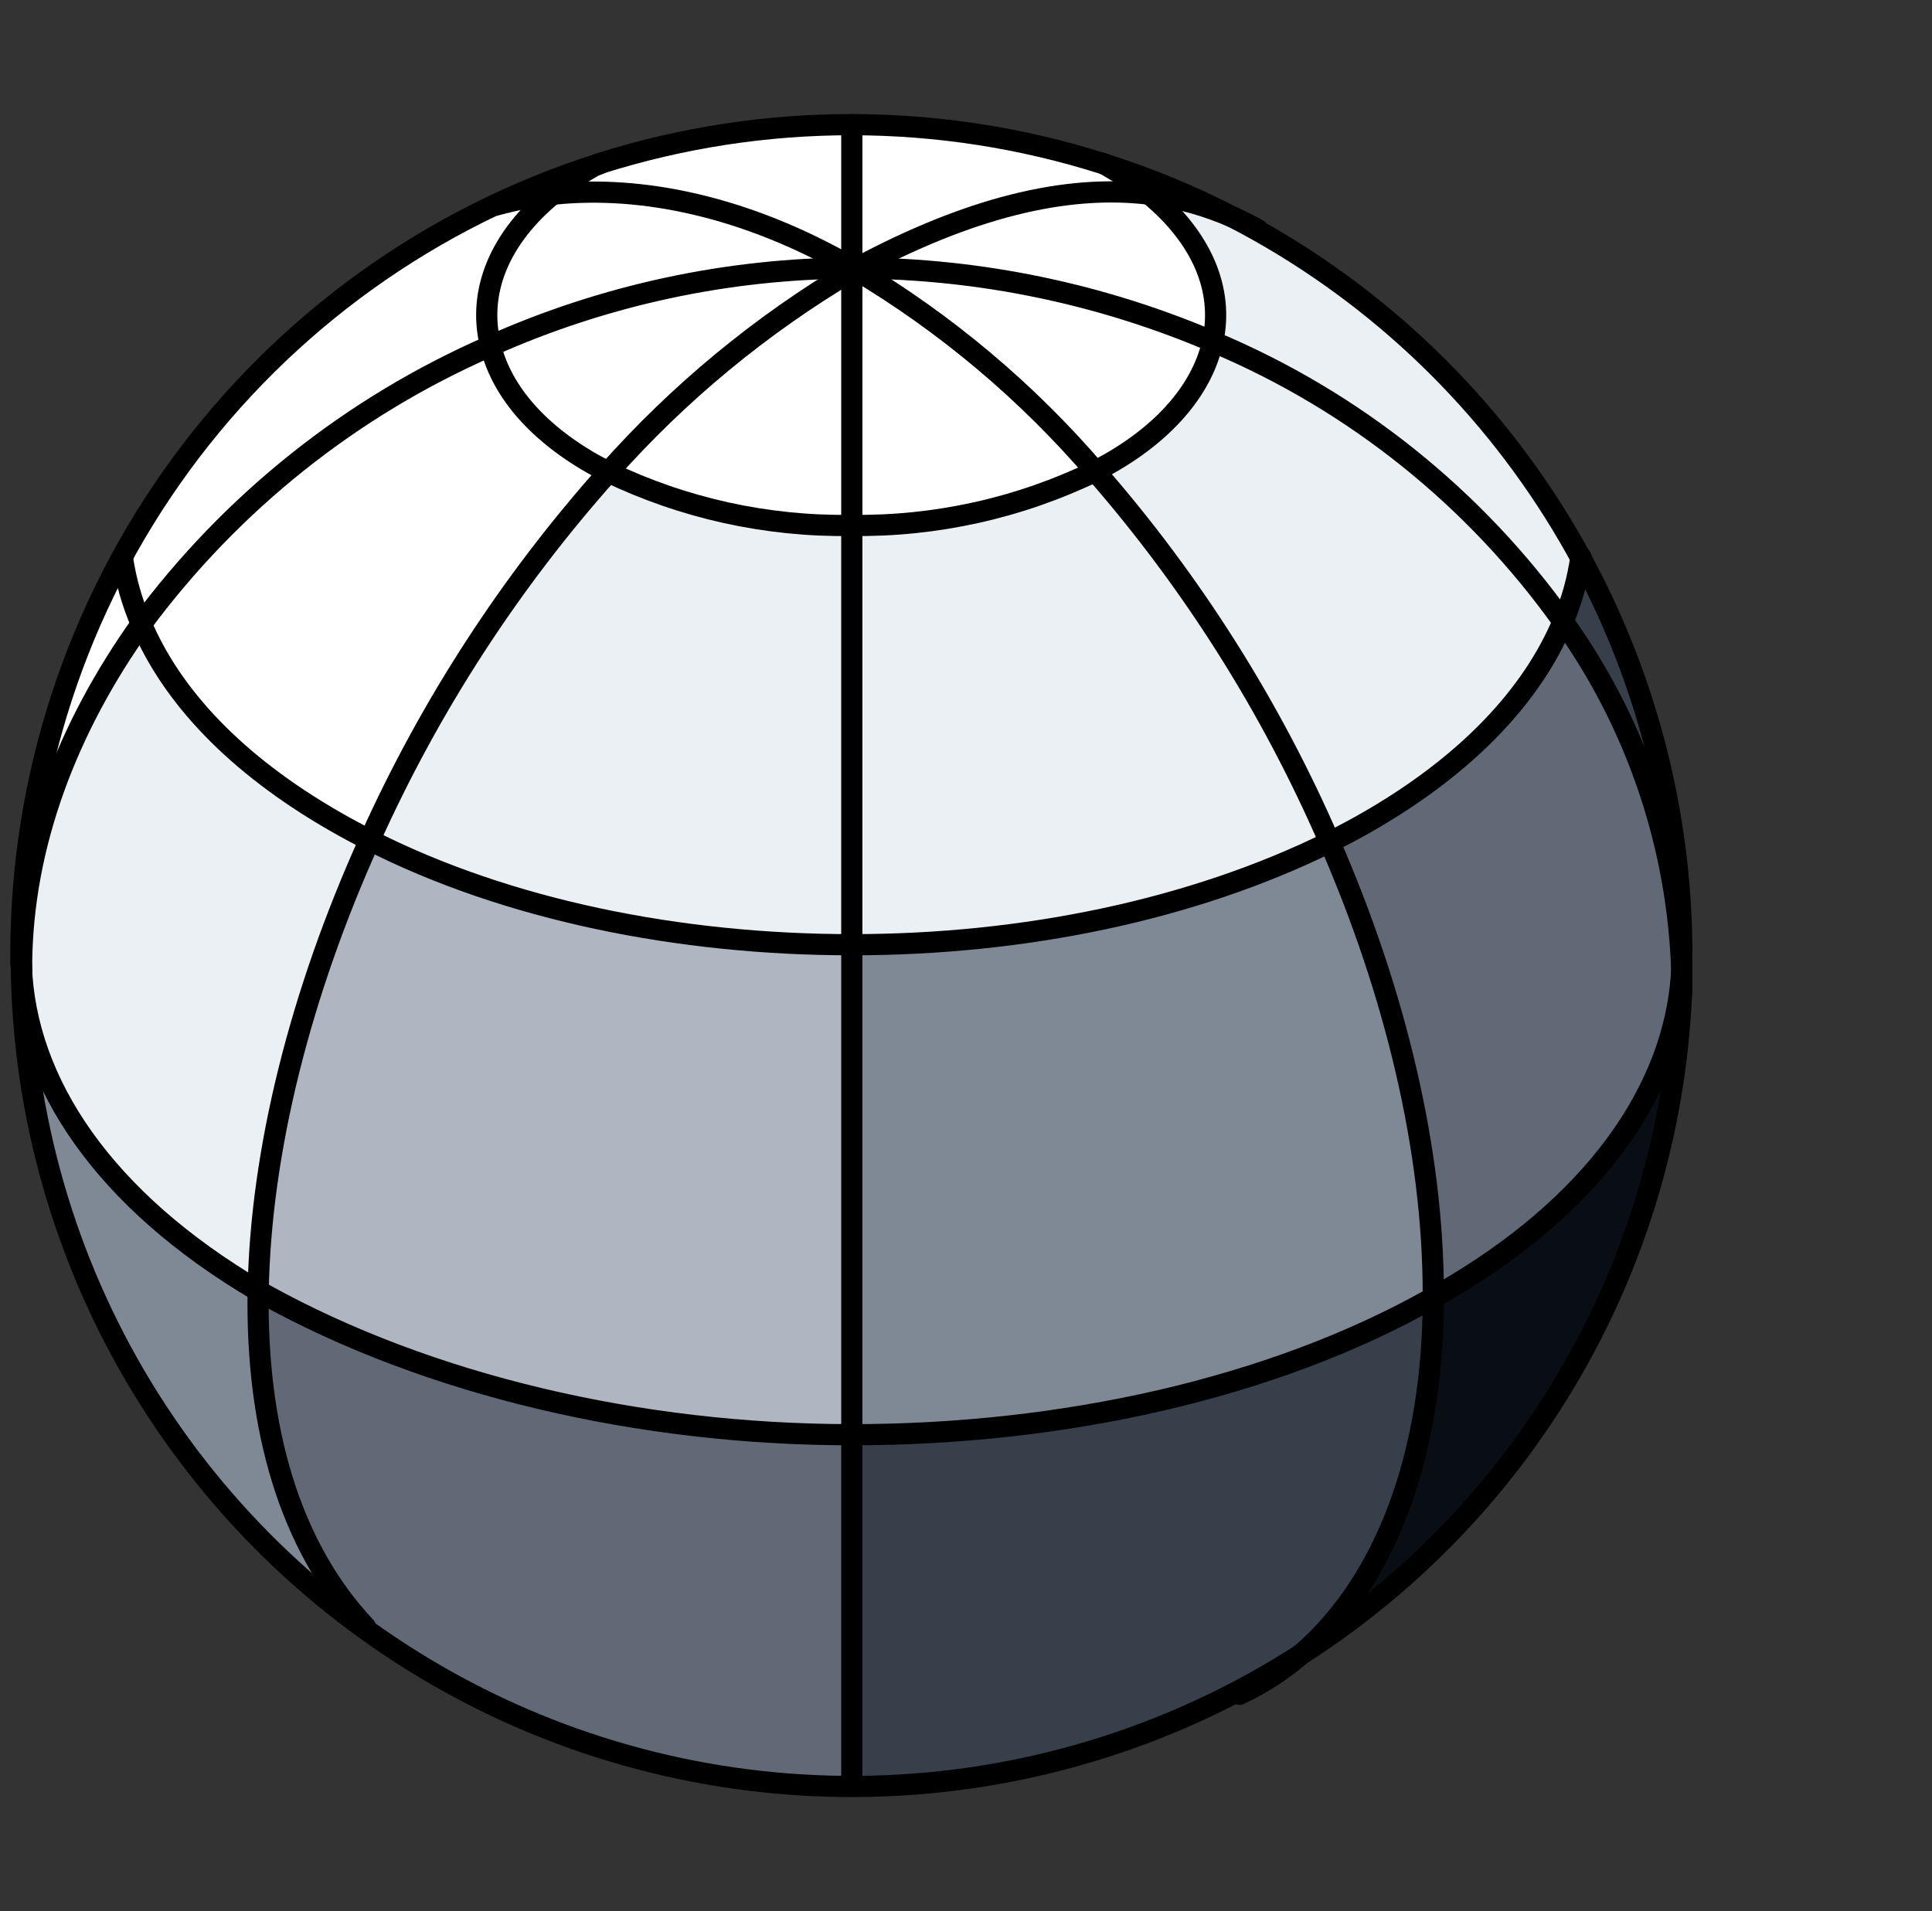 <?xml version="1.0" encoding="UTF-8"?>
<svg xmlns="http://www.w3.org/2000/svg" width="93" height="92" fill="none" viewBox="0 0 93 92">
  <rect x="0" y="0" width="93" height="92" fill="#333333" stroke="none"/>
  <path fill="#373F4A" d="M80.98 45.987v1.376-.487c-.171-6.086-2.156-11.983-5.701-16.933.409-1.001.684-2.052.818-3.126 3.216 5.877 4.895 12.471 4.883 19.17Z"></path>
  <path fill="#090E14" d="M80.945 46.877v.487c-.212 13.511-7.613 25.316-18.239 32.202 3.902-3.408 6.258-9.391 6.279-17.096l.289-.162c7.429-4.233 11.303-9.821 11.67-15.431Z"></path>
  <path fill="#606975" d="M80.946 46.87c-.367 5.609-4.233 11.197-11.67 15.431l-.289.162c.004-.054.004-.108 0-.162 0-6.943-1.834-14.542-4.988-21.767.649-.318 1.284-.656 1.898-1.016 4.77-2.752 7.881-6.089 9.342-9.617 3.554 4.96 5.542 10.87 5.708 16.969Z"></path>
  <path fill="#EBF0F4" d="M76.098 26.817c-.15 1.058-.437 2.092-.854 3.076-4.243-5.973-10.072-10.64-16.828-13.476.515-2.448-.515-4.981-3.083-7.056 1.4.172 2.767.55 4.057 1.122 7.066 3.667 12.881 9.353 16.708 16.334Z"></path>
  <path fill="#EBF0F4" d="M75.244 29.908c-1.46 3.528-4.572 6.865-9.342 9.617-.614.36-1.249.706-1.898 1.016-2.804-6.485-6.598-12.495-11.247-17.816l.649-.353c2.9-1.644 4.558-3.775 5.01-5.941 6.756 2.836 12.584 7.503 16.828 13.476Z"></path>
  <path fill="#7F8996" d="M68.992 62.307c.004.054.004.108 0 .162-7.761 4.403-17.879 6.597-27.982 6.597V45.48c8.199 0 16.411-1.644 23.001-4.939 3.147 7.225 4.981 14.824 4.981 21.767Z"></path>
  <path fill="#373F4A" d="M68.985 62.47c0 7.705-2.378 13.688-6.279 17.096-6.46 4.194-14.001 6.42-21.703 6.407V69.038c10.104.028 20.214-2.166 27.983-6.569Z"></path>
  <path fill="#fff" d="M55.334 9.355c2.568 2.117 3.598 4.629 3.083 7.056-5.406-2.318-11.221-3.53-17.103-3.563 5.207-2.921 9.934-4.001 14.019-3.493Z"></path>
  <path fill="#fff" d="M59.39 10.477c-1.29-.572-2.657-.95-4.057-1.122-.609-.484-1.253-.923-1.926-1.312-.096-.059-.195-.114-.296-.162 2.166.678 4.267 1.547 6.279 2.596Z"></path>
  <path fill="#EBF0F4" d="M52.758 22.725c4.649 5.32 8.443 11.33 11.247 17.815-6.59 3.295-14.817 4.939-23.001 4.939V25.336c4.069.066 8.096-.829 11.755-2.611Z"></path>
  <path fill="#fff" d="M55.332 9.355c-4.085-.508-8.812.572-14.02 3.528h-.296V6.003c4.104-.006 8.184.627 12.093 1.877.102.049.201.103.296.162.673.39 1.317.828 1.926 1.312Z"></path>
  <path fill="#fff" d="M58.417 16.432c-.452 2.166-2.117 4.297-5.009 5.941l-.649.353c-3.325-3.848-7.237-7.146-11.592-9.772l.148-.085c5.882.033 11.697 1.245 17.103 3.563Z"></path>
  <path fill="#fff" d="M41.165 12.953c4.355 2.626 8.267 5.924 11.592 9.772-3.659 1.782-7.686 2.676-11.755 2.611V13.045l.162-.092ZM41.313 12.868l-.148.085-.148-.092.296.007Z"></path>
  <path fill="#fff" d="m41.165 12.953-.148.085v-.183l.148.099Z"></path>
  <path fill="#606975" d="M41.003 85.972c-8.431.004-16.645-2.675-23.453-7.648v-.049c-3.683-3.916-5.271-9.638-5.165-16.157l.303.169c7.888 4.367 18.041 6.759 28.279 6.759l.035 16.926Z"></path>
  <path fill="#AFB6C1" d="M41.003 45.479v23.587c-10.238 0-20.391-2.392-28.279-6.759l-.303-.169c.106-6.766 2.046-14.379 5.355-21.703 6.632 3.365 14.93 5.045 23.227 5.045Z"></path>
  <path fill="#EBF0F4" d="M41.002 25.336v20.144c-8.297 0-16.595-1.679-23.227-5.045 2.901-6.451 6.778-12.417 11.493-17.688 3.655 1.769 7.674 2.656 11.733 2.589Z"></path>
  <path fill="#fff" d="M41.003 13.045v12.291c-4.06.066-8.079-.821-11.733-2.589 3.385-3.822 7.343-7.095 11.733-9.701Z"></path>
  <path fill="#fff" d="M41.004 12.861v.183c-4.39 2.606-8.349 5.879-11.733 9.701-.233-.12-.466-.247-.706-.374-2.822-1.609-4.473-3.655-4.939-5.771 5.47-2.441 11.388-3.714 17.378-3.74Z"></path>
  <path fill="#fff" d="M41.003 12.847c-5.994.023-11.918 1.297-17.392 3.739-.6-2.512.43-5.129 3.097-7.281 4.198-.409 9.186.579 14.295 3.542Z"></path>
  <path fill="#fff" d="M41.004 6.003v6.844C35.895 9.884 30.907 8.896 26.709 9.32c.591-.474 1.219-.901 1.877-1.277l.296-.169c3.92-1.245 8.009-1.876 12.121-1.87ZM28.585 22.372c.219.127.452.254.706.374-4.723 5.27-8.607 11.236-11.515 17.688-.572-.289-1.136-.593-1.686-.91-4.727-2.724-7.832-6.04-9.306-9.532 4.331-5.873 10.136-10.497 16.828-13.406.501 2.131 2.159 4.177 4.974 5.786Z"></path>
  <path fill="#fff" d="m28.882 7.873-.303.169c-.656.376-1.281.803-1.87 1.277-.971.107-1.932.296-2.872.564 1.635-.782 3.32-1.454 5.045-2.011Z"></path>
  <path fill="#fff" d="M23.837 9.884c.94-.261 1.901-.443 2.872-.543-2.667 2.131-3.697 4.777-3.097 7.26-6.692 2.909-12.497 7.533-16.828 13.406-.437-1.019-.739-2.091-.896-3.189 4.061-7.386 10.34-13.309 17.949-16.933Z"></path>
  <path fill="#7F8996" d="M17.592 78.323v.049c-5.062-3.629-9.2-8.399-12.078-13.923-2.878-5.524-4.416-11.648-4.489-17.877v-.078c.198 5.644 3.993 11.289 11.395 15.671-.106 6.491 1.482 12.213 5.172 16.157Z"></path>
  <path fill="#EBF0F4" d="M16.089 39.518c.55.318 1.115.621 1.686.91-3.309 7.324-5.249 14.937-5.355 21.703-7.401-4.353-11.296-9.991-11.395-15.664v-.042c.035-5.807 2.187-11.451 5.757-16.397 1.475 3.457 4.579 6.773 9.306 9.49Z"></path>
  <path fill="#fff" d="M5.888 26.817c.159 1.093.46 2.16.896 3.175-3.566 4.74-5.577 10.468-5.757 16.397-.007-.042-.007-.085 0-.127v-.275C1.007 39.29 2.679 32.696 5.888 26.817ZM1.026 46.425v.148c-.011-.049-.011-.099 0-.148Z"></path>
  <path stroke="#000" stroke-linecap="round" stroke-linejoin="round" stroke-width="1.02" d="M17.593 78.323c-3.683-3.916-5.271-9.638-5.165-16.157.113-6.766 2.046-14.379 5.355-21.703 2.898-6.459 6.772-12.435 11.486-17.717 3.385-3.822 7.343-7.095 11.733-9.701l.148-.085.148-.085c5.277-2.822 9.934-4.022 14.019-3.528 1.4.172 2.767.55 4.057 1.122.402.176.79.374 1.178.586"></path>
  <path stroke="#000" stroke-linecap="round" stroke-linejoin="round" stroke-width="1.02" d="M23.837 9.884c.94-.261 1.901-.443 2.872-.543 4.198-.423 9.172.586 14.295 3.528l.148.092c4.374 2.602 8.294 5.9 11.607 9.765 4.645 5.323 8.438 11.333 11.247 17.815 3.154 7.232 4.988 14.817 4.988 21.767.004.054.004.108 0 .162 0 7.705-2.378 13.681-6.279 17.096-.917.809-1.946 1.482-3.055 1.997"></path>
  <path stroke="#000" stroke-linecap="round" stroke-linejoin="round" stroke-width="1.02" d="M5.888 26.817c.159 1.093.46 2.16.896 3.175 1.475 3.528 4.579 6.809 9.306 9.532.55.318 1.115.621 1.686.91 6.625 3.373 14.93 5.045 23.227 5.045 8.297 0 16.39-1.679 23.001-4.939.649-.325 1.284-.656 1.898-1.016 4.77-2.752 7.874-6.089 9.342-9.617.418-.988.705-2.027.854-3.09M80.944 46.877c-.367 5.609-4.233 11.197-11.67 15.431l-.289.162c-7.761 4.389-17.879 6.597-27.982 6.597-10.238 0-20.391-2.392-28.279-6.759l-.303-.169C5.019 57.777 1.223 52.14 1.025 46.467"></path>
  <path stroke="#000" stroke-linecap="round" stroke-linejoin="round" stroke-width="1.02" d="M1.025 46.425v.148c.098 7.141 2.108 14.125 5.819 20.227 3.712 6.101 8.99 11.097 15.286 14.468 6.296 3.371 13.38 4.993 20.516 4.699 7.136-.294 14.062-2.495 20.059-6.373 5.422-3.489 9.915-8.243 13.095-13.852 3.179-5.609 4.949-11.906 5.158-18.35v-1.376c.009-7.332-1.999-14.525-5.803-20.793-3.804-6.268-9.258-11.369-15.766-14.746-2.014-1.046-4.115-1.914-6.279-2.596-7.882-2.502-16.344-2.507-24.229-.014"></path>
  <path stroke="#000" stroke-linecap="round" stroke-linejoin="round" stroke-width="1.02" d="M28.882 7.873C20.787 10.433 13.72 15.508 8.707 22.36 3.693 29.212.996 37.483 1.005 45.973v.275c-.007.042-.007.085 0 .127"></path>
  <path stroke="#000" stroke-linecap="round" stroke-linejoin="round" stroke-width="1.02" d="M80.959 47.773v-.896c-.171-6.086-2.156-11.983-5.701-16.933-4.245-5.971-10.073-10.639-16.828-13.476-5.407-2.315-11.222-3.526-17.103-3.563h-.31c-5.994.023-11.918 1.297-17.392 3.74-6.688 2.915-12.492 7.538-16.828 13.406-3.528 4.939-5.722 10.584-5.757 16.397-.007.04-.007.08 0 .12-.004.056-.004.113 0 .169M41.003 6.003V85.972"></path>
  <path stroke="#000" stroke-linecap="round" stroke-linejoin="round" stroke-width="1.02" d="M53.082 7.859c.102.049.201.103.296.162.673.39 1.317.828 1.926 1.312 2.575 2.117 3.598 4.628 3.083 7.056-.452 2.166-2.117 4.297-5.01 5.941l-.649.353c-3.661 1.774-7.686 2.668-11.755 2.611-4.059.061-8.077-.826-11.733-2.589-.233-.12-.466-.247-.706-.374-2.822-1.609-4.466-3.662-4.939-5.771-.6-2.512.43-5.13 3.097-7.281.591-.474 1.219-.901 1.877-1.277l.31-.127"></path>
</svg>
